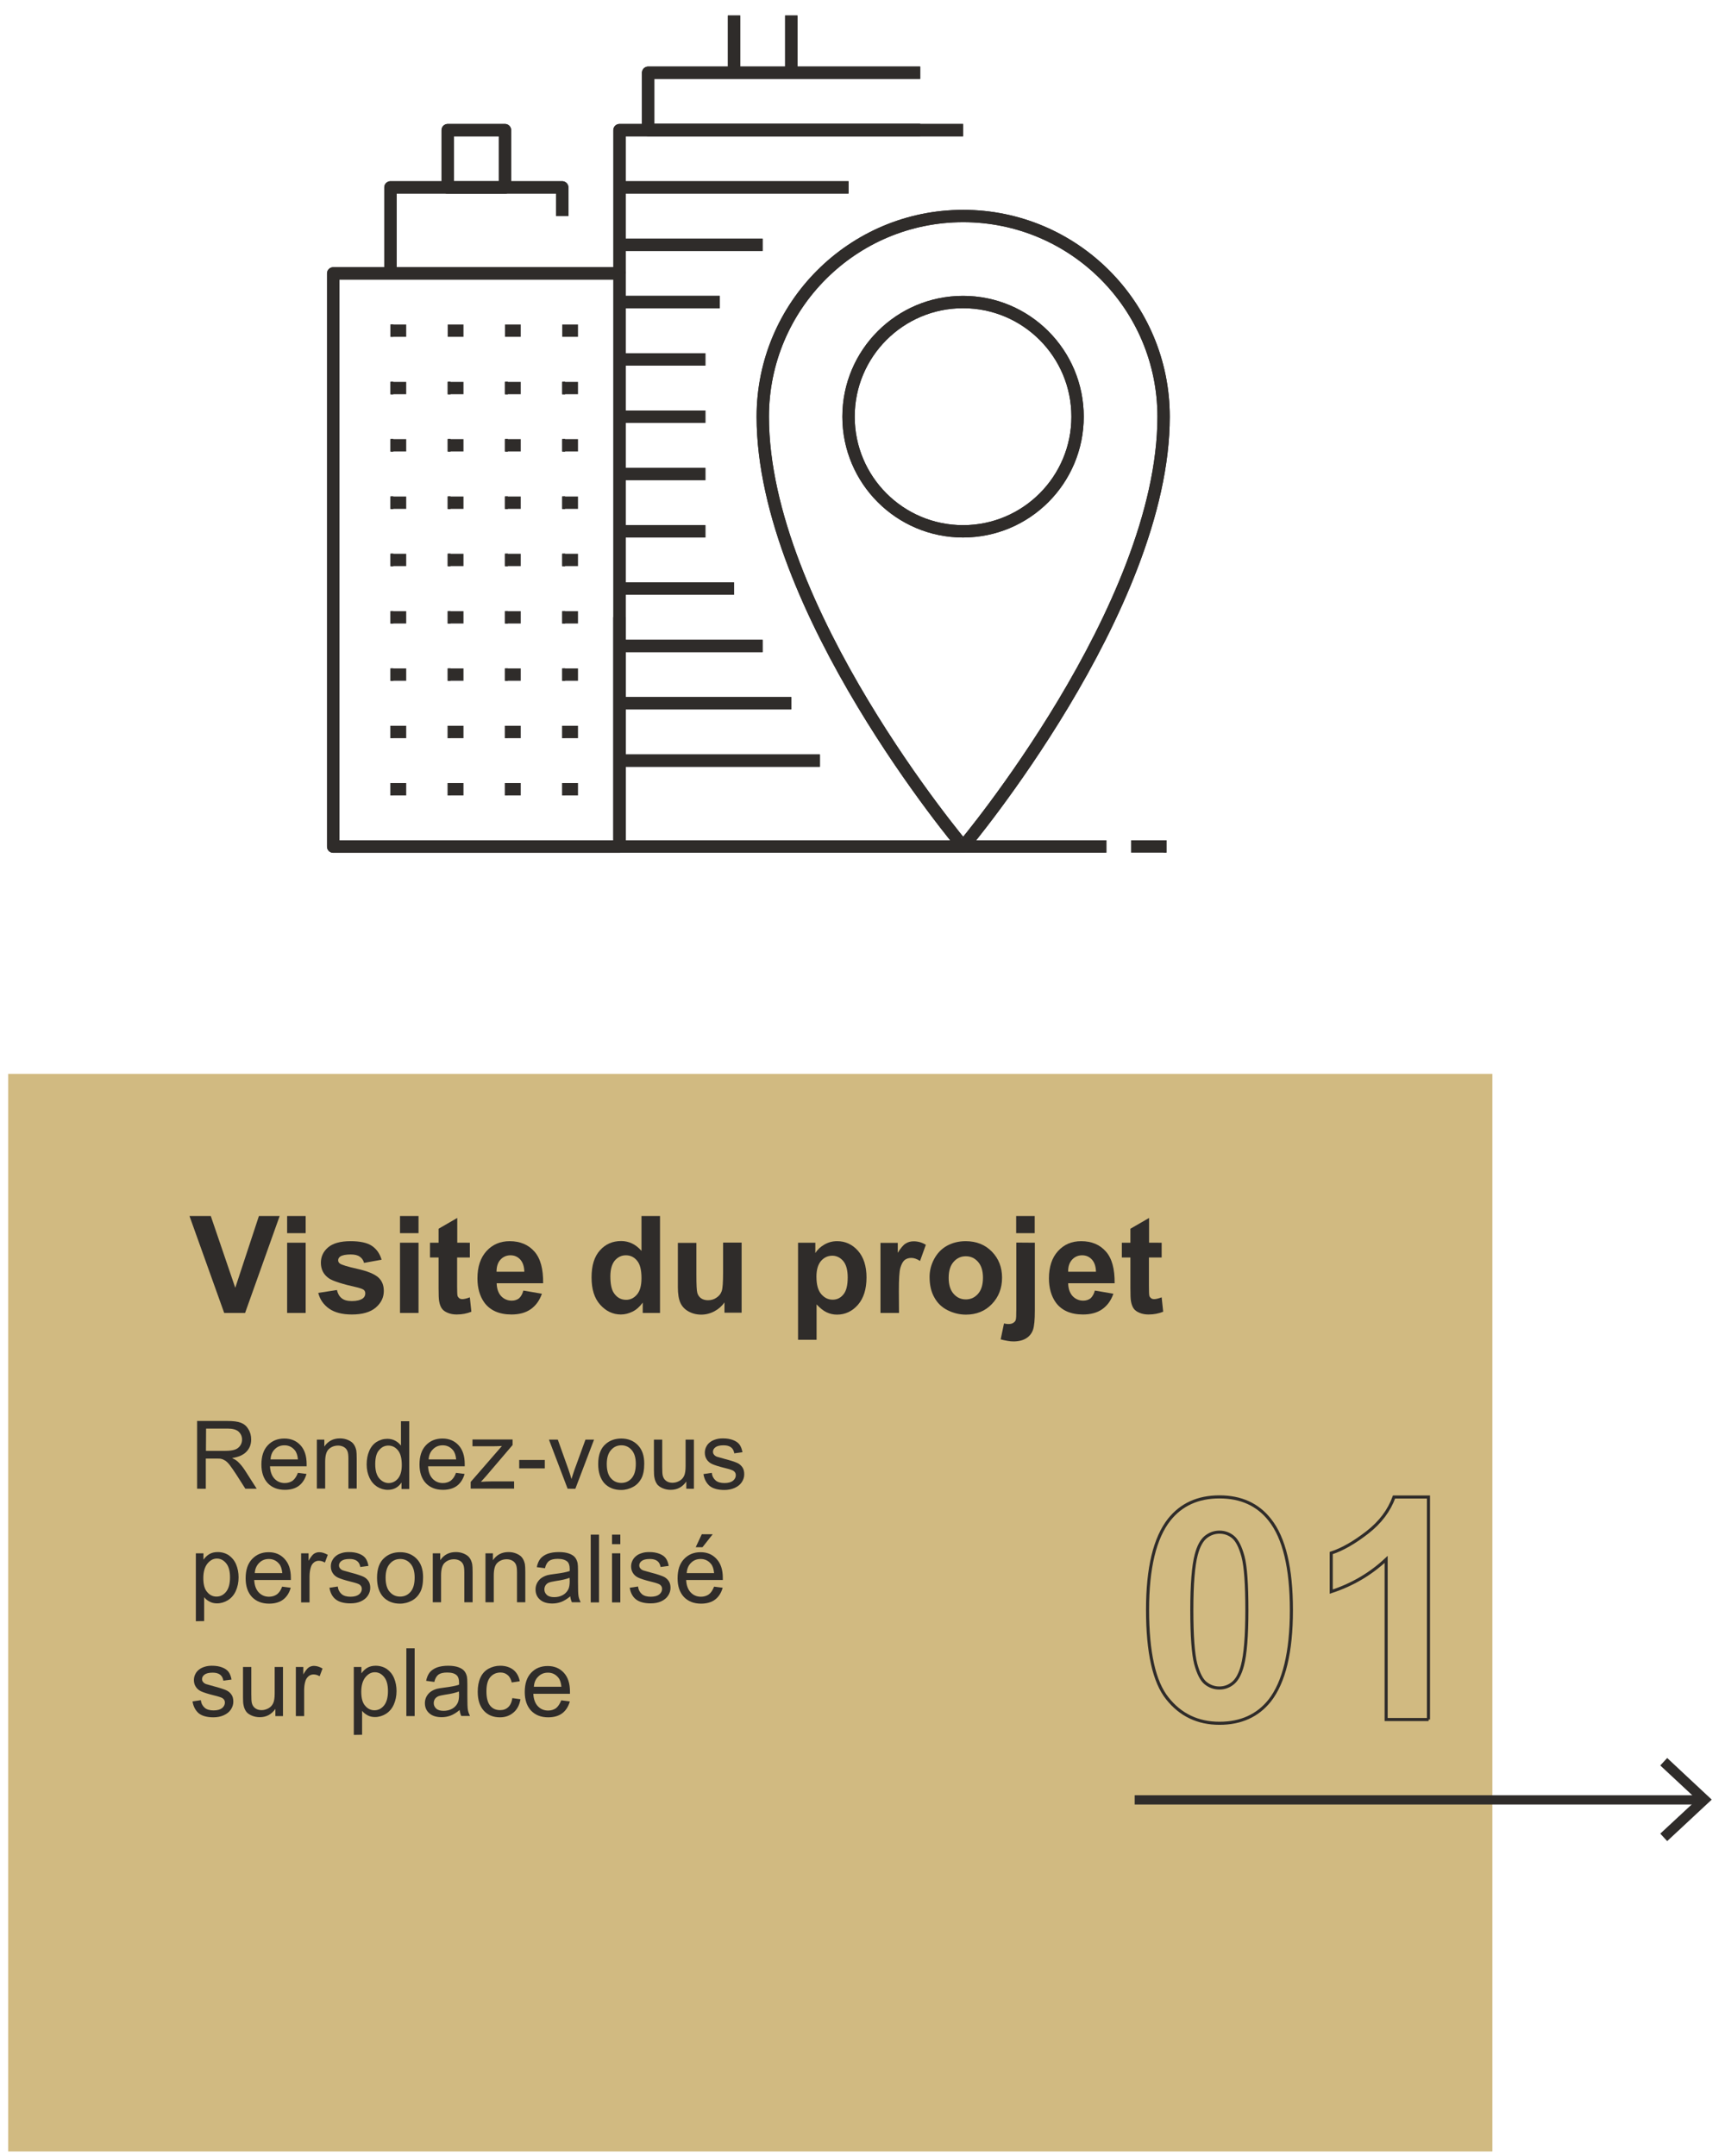 <?xml version="1.0" encoding="utf-8"?>
<!-- Generator: Adobe Illustrator 27.5.0, SVG Export Plug-In . SVG Version: 6.00 Build 0)  -->
<svg version="1.1" id="Warstwa_1" xmlns="http://www.w3.org/2000/svg" xmlns:xlink="http://www.w3.org/1999/xlink" x="0px" y="0px"
	 viewBox="0 0 124.72 155.91" style="enable-background:new 0 0 124.72 155.91;" xml:space="preserve">
<style type="text/css">
	.st0{fill:#D1BA81;}
	.st1{fill:none;stroke:#2F2C2A;stroke-width:0.67;stroke-miterlimit:10;}
	.st2{fill:#2F2C2A;}
	.st3{fill:none;stroke:#2F2C2A;stroke-width:0.223;}
	.st4{fill:none;stroke:#2F2C2A;stroke-width:0.893;stroke-linejoin:round;stroke-miterlimit:10;}
</style>
<rect x="0.59" y="77.65" class="st0" width="107.31" height="77.92"/>
<line class="st1" x1="82.04" y1="130.15" x2="122.97" y2="130.15"/>
<polygon class="st2" points="120.54,133.13 120.04,132.59 122.69,130.13 120.04,127.66 120.54,127.12 123.76,130.13 "/>
<path class="st3" d="M103.29,124.34h-3.07v-11.58c-1.12,1.05-2.44,1.83-3.97,2.33v-2.79c0.8-0.26,1.67-0.76,2.61-1.49
	c0.94-0.73,1.58-1.59,1.93-2.56h2.49v16.09H103.29z M88.17,110.79c-0.37,0-0.7,0.12-1,0.36c-0.29,0.24-0.52,0.66-0.68,1.27
	c-0.21,0.79-0.32,2.13-0.32,4.01s0.1,3.17,0.28,3.88c0.19,0.7,0.43,1.17,0.72,1.4c0.29,0.23,0.62,0.35,0.99,0.35
	c0.37,0,0.7-0.12,0.99-0.36c0.29-0.24,0.52-0.66,0.68-1.27c0.21-0.79,0.32-2.12,0.32-4s-0.09-3.17-0.28-3.88
	c-0.19-0.7-0.43-1.17-0.72-1.41C88.87,110.91,88.54,110.79,88.17,110.79z M88.17,108.24c1.55,0,2.77,0.55,3.64,1.66
	c1.04,1.31,1.56,3.49,1.56,6.53c0,3.03-0.53,5.21-1.57,6.54c-0.87,1.09-2.08,1.64-3.63,1.64c-1.56,0-2.82-0.6-3.77-1.8
	c-0.96-1.2-1.43-3.34-1.43-6.41c0-3.02,0.52-5.19,1.57-6.52C85.41,108.79,86.62,108.24,88.17,108.24z"/>
<polygon class="st2" points="16.21,94.94 13.7,87.93 15.24,87.93 17.01,93.12 18.72,87.93 20.22,87.93 17.72,94.94 "/>
<path class="st2" d="M20.76,89.86h1.34v5.08h-1.34V89.86z M20.76,87.93h1.34v1.24h-1.34V87.93z"/>
<path class="st2" d="M23.01,93.49l1.35-0.21c0.06,0.26,0.17,0.46,0.35,0.6c0.17,0.14,0.42,0.2,0.74,0.2c0.35,0,0.61-0.07,0.78-0.19
	c0.12-0.09,0.18-0.21,0.18-0.36c0-0.1-0.03-0.19-0.1-0.25s-0.22-0.12-0.45-0.18c-1.08-0.24-1.77-0.46-2.06-0.65
	c-0.4-0.27-0.6-0.65-0.6-1.14c0-0.44,0.17-0.81,0.52-1.11s0.89-0.45,1.62-0.45c0.69,0,1.21,0.11,1.55,0.34s0.57,0.56,0.7,1
	l-1.27,0.23c-0.05-0.2-0.16-0.35-0.31-0.45c-0.15-0.11-0.37-0.16-0.65-0.16c-0.35,0-0.61,0.05-0.76,0.15
	c-0.1,0.07-0.15,0.16-0.15,0.27c0,0.1,0.04,0.18,0.13,0.24c0.12,0.09,0.54,0.22,1.25,0.38c0.72,0.16,1.21,0.36,1.5,0.6
	c0.28,0.24,0.42,0.57,0.42,1c0,0.47-0.19,0.86-0.58,1.2c-0.39,0.33-0.96,0.5-1.73,0.5c-0.69,0-1.24-0.14-1.64-0.42
	S23.13,93.97,23.01,93.49"/>
<path class="st2" d="M28.92,89.86h1.34v5.08h-1.34V89.86z M28.92,87.93h1.34v1.24h-1.34V87.93z"/>
<path class="st2" d="M33.97,89.86v1.07h-0.92v2.05c0,0.41,0.01,0.65,0.03,0.72s0.06,0.12,0.12,0.17c0.06,0.05,0.14,0.07,0.23,0.07
	c0.12,0,0.3-0.04,0.54-0.13l0.11,1.04c-0.31,0.13-0.67,0.2-1.06,0.2c-0.24,0-0.46-0.04-0.65-0.12c-0.19-0.08-0.34-0.18-0.43-0.32
	c-0.09-0.13-0.15-0.3-0.19-0.52c-0.03-0.16-0.04-0.47-0.04-0.95v-2.21h-0.62v-1.07h0.62v-1.01l1.35-0.78v1.79L33.97,89.86
	L33.97,89.86z"/>
<path class="st2" d="M37.91,91.96c-0.01-0.39-0.11-0.68-0.3-0.89c-0.19-0.2-0.42-0.3-0.7-0.3c-0.29,0-0.54,0.11-0.73,0.32
	c-0.19,0.21-0.28,0.5-0.28,0.87H37.91z M37.84,93.32l1.34,0.23c-0.17,0.49-0.44,0.86-0.81,1.12s-0.84,0.38-1.39,0.38
	c-0.88,0-1.54-0.29-1.96-0.86c-0.33-0.46-0.5-1.05-0.5-1.75c0-0.84,0.22-1.5,0.66-1.98s1-0.71,1.67-0.71c0.75,0,1.35,0.25,1.79,0.75
	c0.44,0.5,0.64,1.26,0.63,2.29h-3.36c0.01,0.4,0.12,0.71,0.32,0.93c0.21,0.22,0.47,0.33,0.77,0.33c0.21,0,0.39-0.06,0.53-0.17
	C37.66,93.76,37.77,93.58,37.84,93.32"/>
<path class="st2" d="M44.13,92.29c0,0.54,0.08,0.93,0.23,1.17c0.22,0.35,0.52,0.53,0.91,0.53c0.31,0,0.57-0.13,0.79-0.39
	c0.22-0.26,0.32-0.66,0.32-1.18c0-0.58-0.1-1-0.32-1.26c-0.21-0.26-0.48-0.39-0.81-0.39c-0.32,0-0.58,0.13-0.8,0.38
	C44.24,91.41,44.13,91.79,44.13,92.29 M47.72,94.94h-1.25v-0.75c-0.21,0.29-0.45,0.51-0.73,0.65c-0.28,0.14-0.57,0.21-0.85,0.21
	c-0.58,0-1.08-0.24-1.5-0.71s-0.62-1.12-0.62-1.97c0-0.86,0.2-1.51,0.61-1.96c0.4-0.45,0.91-0.67,1.53-0.67
	c0.57,0,1.06,0.24,1.47,0.71v-2.52h1.34V94.94z"/>
<path class="st2" d="M52.38,94.94v-0.76c-0.19,0.27-0.43,0.48-0.73,0.64s-0.62,0.24-0.95,0.24c-0.34,0-0.65-0.08-0.92-0.23
	c-0.27-0.15-0.47-0.36-0.59-0.63c-0.12-0.27-0.18-0.64-0.18-1.12v-3.21h1.34v2.32c0,0.71,0.02,1.15,0.07,1.31s0.14,0.29,0.27,0.38
	s0.3,0.14,0.5,0.14c0.23,0,0.44-0.06,0.62-0.19c0.18-0.12,0.31-0.28,0.37-0.47c0.07-0.19,0.1-0.64,0.1-1.37v-2.14h1.34v5.07h-1.24
	V94.94z"/>
<path class="st2" d="M59.03,92.31c0,0.57,0.11,0.99,0.34,1.26c0.23,0.27,0.5,0.41,0.83,0.41c0.31,0,0.57-0.12,0.78-0.38
	c0.21-0.25,0.31-0.66,0.31-1.23c0-0.53-0.11-0.93-0.32-1.18s-0.48-0.39-0.79-0.39c-0.33,0-0.6,0.13-0.82,0.38
	C59.14,91.44,59.03,91.82,59.03,92.31 M57.7,89.86h1.25v0.75c0.16-0.26,0.38-0.46,0.66-0.62s0.58-0.24,0.92-0.24
	c0.59,0,1.09,0.23,1.5,0.69s0.62,1.11,0.62,1.93c0,0.85-0.21,1.51-0.62,1.98c-0.41,0.47-0.92,0.71-1.51,0.71
	c-0.28,0-0.53-0.06-0.76-0.17c-0.23-0.11-0.47-0.3-0.72-0.57v2.56H57.7L57.7,89.86L57.7,89.86z"/>
<path class="st2" d="M65,94.94h-1.34v-5.07h1.25v0.72c0.21-0.34,0.4-0.57,0.57-0.67c0.17-0.11,0.36-0.16,0.58-0.16
	c0.31,0,0.6,0.08,0.88,0.25l-0.42,1.17c-0.23-0.15-0.44-0.22-0.63-0.22s-0.35,0.05-0.48,0.15c-0.13,0.11-0.23,0.29-0.31,0.56
	s-0.11,0.84-0.11,1.7L65,94.94L65,94.94z"/>
<path class="st2" d="M68.59,92.4c0,0.5,0.12,0.89,0.36,1.16s0.53,0.4,0.88,0.4s0.64-0.13,0.88-0.4s0.36-0.66,0.36-1.17
	c0-0.5-0.12-0.88-0.36-1.15s-0.53-0.4-0.88-0.4s-0.64,0.13-0.88,0.4C68.71,91.51,68.59,91.9,68.59,92.4 M67.21,92.33
	c0-0.45,0.11-0.88,0.33-1.29s0.53-0.74,0.93-0.96s0.85-0.33,1.35-0.33c0.77,0,1.4,0.25,1.89,0.75s0.74,1.13,0.74,1.89
	c0,0.77-0.25,1.4-0.74,1.91s-1.12,0.76-1.87,0.76c-0.47,0-0.91-0.11-1.33-0.32c-0.42-0.21-0.74-0.52-0.96-0.93
	C67.32,93.41,67.21,92.91,67.21,92.33"/>
<path class="st2" d="M73.47,87.93h1.34v1.24h-1.34V87.93z M74.82,89.86v4.92c0,0.65-0.04,1.1-0.13,1.37
	c-0.09,0.26-0.25,0.47-0.49,0.62S73.65,97,73.28,97c-0.13,0-0.28-0.01-0.43-0.04s-0.32-0.06-0.5-0.11l0.24-1.15
	c0.06,0.01,0.12,0.02,0.18,0.03s0.11,0.01,0.16,0.01c0.14,0,0.25-0.03,0.34-0.09s0.15-0.13,0.17-0.21c0.03-0.08,0.04-0.33,0.04-0.75
	v-4.84L74.82,89.86L74.82,89.86z"/>
<path class="st2" d="M79.24,91.96c-0.01-0.39-0.11-0.68-0.3-0.89c-0.19-0.2-0.42-0.3-0.7-0.3c-0.29,0-0.54,0.11-0.73,0.32
	c-0.19,0.21-0.29,0.5-0.28,0.87H79.24z M79.16,93.32l1.34,0.23c-0.17,0.49-0.44,0.86-0.81,1.12s-0.84,0.38-1.39,0.38
	c-0.88,0-1.54-0.29-1.96-0.86c-0.33-0.46-0.5-1.05-0.5-1.75c0-0.84,0.22-1.5,0.66-1.98s0.99-0.71,1.67-0.71
	c0.76,0,1.35,0.25,1.79,0.75c0.44,0.5,0.64,1.26,0.63,2.29h-3.36c0.01,0.4,0.12,0.71,0.32,0.93c0.21,0.22,0.47,0.33,0.77,0.33
	c0.21,0,0.39-0.06,0.53-0.17C78.98,93.76,79.09,93.58,79.16,93.32"/>
<path class="st2" d="M83.99,89.86v1.07h-0.92v2.05c0,0.41,0.01,0.65,0.03,0.72s0.06,0.12,0.12,0.17c0.06,0.05,0.14,0.07,0.23,0.07
	c0.12,0,0.3-0.04,0.54-0.13l0.11,1.04c-0.31,0.13-0.67,0.2-1.06,0.2c-0.24,0-0.46-0.04-0.65-0.12c-0.19-0.08-0.34-0.18-0.43-0.32
	c-0.09-0.13-0.15-0.3-0.19-0.52c-0.03-0.16-0.04-0.47-0.04-0.95v-2.21h-0.62v-1.07h0.62v-1.01l1.35-0.78v1.79L83.99,89.86
	L83.99,89.86z"/>
<path class="st2" d="M14.89,104.91h1.4c0.3,0,0.53-0.03,0.7-0.09s0.29-0.16,0.38-0.29c0.09-0.13,0.13-0.28,0.13-0.44
	c0-0.23-0.09-0.42-0.25-0.57c-0.17-0.15-0.43-0.22-0.8-0.22H14.9L14.89,104.91L14.89,104.91z M14.25,107.65v-4.9h2.17
	c0.44,0,0.77,0.04,1,0.13s0.41,0.24,0.54,0.47c0.14,0.22,0.2,0.47,0.2,0.74c0,0.35-0.11,0.64-0.34,0.88s-0.57,0.39-1.04,0.46
	c0.17,0.08,0.3,0.16,0.39,0.24c0.19,0.17,0.37,0.39,0.54,0.65l0.85,1.33h-0.82l-0.65-1.02c-0.19-0.29-0.35-0.52-0.47-0.68
	s-0.23-0.26-0.33-0.33c-0.1-0.06-0.2-0.11-0.3-0.13c-0.07-0.02-0.19-0.02-0.36-0.02h-0.75v2.18H14.25z"/>
<path class="st2" d="M19.56,105.53h1.98c-0.03-0.3-0.1-0.52-0.23-0.67c-0.19-0.23-0.44-0.35-0.74-0.35c-0.28,0-0.51,0.09-0.7,0.28
	C19.68,104.97,19.58,105.22,19.56,105.53 M21.54,106.5l0.62,0.08c-0.1,0.36-0.28,0.65-0.54,0.85s-0.61,0.3-1.02,0.3
	c-0.52,0-0.93-0.16-1.24-0.48c-0.3-0.32-0.46-0.77-0.46-1.35c0-0.6,0.15-1.06,0.46-1.39c0.31-0.33,0.71-0.49,1.2-0.49
	c0.48,0,0.86,0.16,1.16,0.48s0.45,0.78,0.45,1.37c0,0.04,0,0.09,0,0.16h-2.65c0.02,0.39,0.13,0.69,0.33,0.9s0.45,0.31,0.74,0.31
	c0.22,0,0.41-0.06,0.57-0.17C21.32,106.94,21.44,106.76,21.54,106.5"/>
<path class="st2" d="M22.91,107.65v-3.55h0.54v0.5c0.26-0.39,0.64-0.59,1.13-0.59c0.21,0,0.41,0.04,0.59,0.12s0.32,0.18,0.4,0.3
	c0.09,0.12,0.15,0.27,0.19,0.45c0.02,0.11,0.03,0.31,0.03,0.58v2.18h-0.6v-2.16c0-0.25-0.02-0.43-0.07-0.55s-0.13-0.22-0.25-0.29
	s-0.26-0.11-0.42-0.11c-0.26,0-0.48,0.08-0.66,0.24c-0.19,0.16-0.28,0.47-0.28,0.93v1.94h-0.6V107.65z"/>
<path class="st2" d="M27.13,105.88c0,0.46,0.1,0.8,0.29,1.02c0.19,0.22,0.42,0.34,0.68,0.34s0.49-0.11,0.67-0.32
	s0.28-0.54,0.28-0.98c0-0.49-0.09-0.84-0.28-1.07s-0.42-0.34-0.69-0.34s-0.49,0.11-0.67,0.33
	C27.22,105.06,27.13,105.41,27.13,105.88 M29.03,107.65v-0.45c-0.23,0.35-0.56,0.53-0.99,0.53c-0.28,0-0.54-0.08-0.78-0.23
	c-0.24-0.16-0.42-0.37-0.55-0.65s-0.2-0.6-0.2-0.96c0-0.35,0.06-0.68,0.18-0.96c0.12-0.29,0.3-0.51,0.53-0.66
	c0.24-0.15,0.5-0.23,0.79-0.23c0.21,0,0.41,0.05,0.57,0.14c0.17,0.09,0.3,0.21,0.41,0.35v-1.76h0.6v4.9h-0.56V107.65z"/>
<path class="st2" d="M30.99,105.53h1.99c-0.03-0.3-0.1-0.52-0.23-0.67c-0.19-0.23-0.44-0.35-0.74-0.35c-0.28,0-0.51,0.09-0.7,0.28
	C31.12,104.97,31.01,105.22,30.99,105.53 M32.97,106.5l0.62,0.08c-0.1,0.36-0.28,0.65-0.54,0.85s-0.61,0.3-1.02,0.3
	c-0.52,0-0.93-0.16-1.24-0.48c-0.3-0.32-0.46-0.77-0.46-1.35c0-0.6,0.15-1.06,0.46-1.39c0.31-0.33,0.71-0.49,1.2-0.49
	c0.48,0,0.86,0.16,1.16,0.48s0.45,0.78,0.45,1.37c0,0.04,0,0.09,0,0.16h-2.65c0.02,0.39,0.13,0.69,0.33,0.9s0.45,0.31,0.74,0.31
	c0.22,0,0.41-0.06,0.57-0.17C32.75,106.94,32.88,106.76,32.97,106.5"/>
<path class="st2" d="M34.03,107.65v-0.49l2.26-2.6c-0.26,0.01-0.48,0.02-0.68,0.02h-1.45v-0.49h2.9v0.4l-1.92,2.25l-0.37,0.41
	c0.27-0.02,0.52-0.03,0.76-0.03h1.64v0.52h-3.14V107.65z"/>
<rect x="37.54" y="105.57" class="st2" width="1.85" height="0.61"/>
<path class="st2" d="M41.04,107.65l-1.35-3.55h0.64l0.76,2.13c0.08,0.23,0.16,0.47,0.23,0.72c0.05-0.19,0.13-0.41,0.22-0.68
	l0.79-2.17h0.62l-1.35,3.55H41.04z"/>
<path class="st2" d="M43.87,105.87c0,0.45,0.1,0.8,0.3,1.02c0.2,0.23,0.45,0.34,0.75,0.34s0.55-0.11,0.75-0.34s0.3-0.57,0.3-1.04
	c0-0.44-0.1-0.77-0.3-1s-0.45-0.34-0.74-0.34c-0.3,0-0.55,0.11-0.75,0.34C43.97,105.08,43.87,105.42,43.87,105.87 M43.25,105.87
	c0-0.66,0.18-1.15,0.55-1.46c0.3-0.26,0.68-0.39,1.12-0.39c0.49,0,0.89,0.16,1.2,0.48s0.46,0.76,0.46,1.33
	c0,0.46-0.07,0.82-0.21,1.08c-0.14,0.26-0.34,0.47-0.6,0.61c-0.26,0.14-0.55,0.22-0.86,0.22c-0.5,0-0.9-0.16-1.21-0.48
	C43.41,106.93,43.25,106.47,43.25,105.87"/>
<path class="st2" d="M49.62,107.65v-0.52c-0.28,0.4-0.65,0.6-1.13,0.6c-0.21,0-0.4-0.04-0.59-0.12c-0.18-0.08-0.32-0.18-0.4-0.3
	s-0.15-0.27-0.18-0.45c-0.03-0.12-0.04-0.31-0.04-0.56v-2.2h0.6v1.97c0,0.32,0.01,0.53,0.04,0.64c0.04,0.16,0.12,0.28,0.24,0.37
	c0.12,0.09,0.27,0.14,0.46,0.14c0.18,0,0.35-0.05,0.51-0.14c0.16-0.09,0.27-0.22,0.34-0.38c0.07-0.16,0.1-0.39,0.1-0.7v-1.9h0.6
	v3.55H49.62z"/>
<path class="st2" d="M50.86,106.59l0.6-0.09c0.03,0.24,0.13,0.42,0.28,0.55c0.15,0.13,0.37,0.19,0.64,0.19
	c0.28,0,0.48-0.06,0.62-0.17c0.13-0.11,0.2-0.24,0.2-0.4c0-0.14-0.06-0.24-0.18-0.32c-0.08-0.05-0.29-0.12-0.62-0.2
	c-0.44-0.11-0.75-0.21-0.92-0.29c-0.17-0.08-0.3-0.19-0.39-0.34c-0.09-0.14-0.13-0.3-0.13-0.48c0-0.16,0.04-0.31,0.11-0.44
	c0.07-0.14,0.17-0.25,0.3-0.34c0.09-0.07,0.22-0.13,0.38-0.18s0.33-0.07,0.52-0.07c0.28,0,0.52,0.04,0.73,0.12
	c0.21,0.08,0.37,0.19,0.47,0.33c0.1,0.14,0.17,0.32,0.21,0.55l-0.59,0.08c-0.03-0.18-0.1-0.33-0.23-0.43
	c-0.13-0.1-0.31-0.15-0.54-0.15c-0.28,0-0.47,0.05-0.59,0.14c-0.12,0.09-0.18,0.2-0.18,0.32c0,0.08,0.02,0.15,0.07,0.21
	c0.05,0.07,0.12,0.12,0.23,0.16c0.06,0.02,0.24,0.07,0.53,0.15c0.43,0.11,0.72,0.21,0.89,0.28s0.3,0.18,0.4,0.32
	c0.1,0.14,0.14,0.31,0.14,0.52c0,0.2-0.06,0.39-0.18,0.57s-0.29,0.31-0.51,0.41s-0.47,0.15-0.75,0.15c-0.46,0-0.82-0.1-1.06-0.29
	C51.08,107.25,50.92,106.97,50.86,106.59"/>
<path class="st2" d="M14.7,114.11c0,0.46,0.09,0.8,0.28,1.01c0.18,0.22,0.41,0.33,0.67,0.33c0.27,0,0.5-0.11,0.69-0.34
	s0.29-0.58,0.29-1.05c0-0.45-0.09-0.79-0.28-1.02c-0.19-0.23-0.41-0.34-0.67-0.34s-0.48,0.12-0.68,0.36
	C14.8,113.31,14.7,113.66,14.7,114.11 M14.16,117.23v-4.91h0.55v0.46c0.13-0.18,0.28-0.32,0.44-0.41s0.36-0.14,0.59-0.14
	c0.3,0,0.57,0.08,0.8,0.23c0.23,0.16,0.41,0.38,0.53,0.66c0.12,0.29,0.18,0.6,0.18,0.94c0,0.36-0.07,0.69-0.2,0.98
	c-0.13,0.29-0.32,0.51-0.57,0.67c-0.25,0.15-0.51,0.23-0.79,0.23c-0.2,0-0.38-0.04-0.54-0.13c-0.16-0.08-0.29-0.19-0.39-0.32v1.73
	L14.16,117.23L14.16,117.23z"/>
<path class="st2" d="M18.42,113.75h1.99c-0.03-0.3-0.1-0.52-0.23-0.67c-0.19-0.23-0.44-0.35-0.74-0.35c-0.28,0-0.51,0.09-0.7,0.28
	C18.55,113.2,18.44,113.44,18.42,113.75 M20.4,114.73l0.62,0.08c-0.1,0.36-0.28,0.65-0.54,0.85s-0.61,0.3-1.02,0.3
	c-0.52,0-0.93-0.16-1.24-0.48c-0.3-0.32-0.46-0.77-0.46-1.35c0-0.6,0.15-1.06,0.46-1.39c0.31-0.33,0.71-0.5,1.2-0.5
	c0.48,0,0.86,0.16,1.16,0.49c0.3,0.32,0.45,0.78,0.45,1.36c0,0.04,0,0.09,0,0.16h-2.65c0.02,0.39,0.13,0.69,0.33,0.9
	s0.45,0.31,0.74,0.31c0.22,0,0.41-0.06,0.57-0.17C20.18,115.17,20.31,114.98,20.4,114.73"/>
<path class="st2" d="M21.77,115.87v-3.55h0.54v0.54c0.14-0.25,0.27-0.42,0.38-0.5c0.12-0.08,0.25-0.12,0.39-0.12
	c0.2,0,0.41,0.07,0.62,0.19l-0.21,0.56c-0.15-0.09-0.29-0.13-0.44-0.13c-0.13,0-0.25,0.04-0.35,0.12s-0.18,0.19-0.22,0.33
	c-0.07,0.21-0.1,0.45-0.1,0.7v1.86H21.77z"/>
<path class="st2" d="M23.82,114.81l0.6-0.09c0.03,0.24,0.13,0.42,0.28,0.55c0.15,0.13,0.37,0.19,0.64,0.19
	c0.28,0,0.48-0.06,0.62-0.17c0.13-0.11,0.2-0.24,0.2-0.4c0-0.13-0.06-0.24-0.18-0.32c-0.08-0.05-0.29-0.12-0.62-0.2
	c-0.44-0.11-0.75-0.21-0.92-0.29c-0.17-0.08-0.3-0.19-0.39-0.34c-0.09-0.14-0.13-0.3-0.13-0.48c0-0.16,0.03-0.3,0.11-0.44
	c0.07-0.13,0.17-0.25,0.3-0.34c0.09-0.07,0.22-0.13,0.38-0.18s0.33-0.07,0.52-0.07c0.28,0,0.52,0.04,0.73,0.12
	c0.21,0.08,0.37,0.19,0.47,0.33c0.1,0.14,0.17,0.32,0.21,0.55l-0.59,0.08c-0.03-0.18-0.1-0.33-0.23-0.43
	c-0.13-0.1-0.31-0.15-0.54-0.15c-0.28,0-0.47,0.05-0.59,0.14c-0.12,0.09-0.18,0.2-0.18,0.32c0,0.08,0.02,0.15,0.07,0.21
	c0.05,0.07,0.12,0.12,0.23,0.16c0.06,0.02,0.24,0.07,0.53,0.15c0.43,0.11,0.72,0.21,0.89,0.28s0.3,0.18,0.4,0.32
	c0.1,0.14,0.14,0.31,0.14,0.51s-0.06,0.39-0.18,0.57s-0.29,0.31-0.51,0.41s-0.47,0.14-0.75,0.14c-0.46,0-0.82-0.1-1.06-0.29
	C24.04,115.47,23.88,115.19,23.82,114.81"/>
<path class="st2" d="M27.88,114.09c0,0.45,0.1,0.8,0.3,1.02c0.2,0.23,0.45,0.34,0.75,0.34s0.55-0.11,0.75-0.34s0.3-0.57,0.3-1.04
	c0-0.44-0.1-0.77-0.3-1s-0.45-0.34-0.74-0.34c-0.3,0-0.55,0.11-0.75,0.34C27.98,113.3,27.88,113.64,27.88,114.09 M27.26,114.09
	c0-0.66,0.18-1.15,0.55-1.46c0.3-0.26,0.68-0.39,1.12-0.39c0.49,0,0.89,0.16,1.2,0.48s0.46,0.76,0.46,1.33
	c0,0.46-0.07,0.82-0.21,1.08c-0.14,0.26-0.34,0.47-0.6,0.61c-0.26,0.14-0.55,0.22-0.86,0.22c-0.5,0-0.9-0.16-1.21-0.48
	C27.41,115.15,27.26,114.69,27.26,114.09"/>
<path class="st2" d="M31.29,115.87v-3.55h0.54v0.5c0.26-0.39,0.64-0.59,1.13-0.59c0.21,0,0.41,0.04,0.59,0.12s0.32,0.18,0.4,0.3
	c0.09,0.12,0.15,0.27,0.19,0.45c0.02,0.11,0.03,0.31,0.03,0.58v2.18h-0.6v-2.16c0-0.24-0.02-0.43-0.07-0.55s-0.13-0.22-0.25-0.29
	s-0.26-0.11-0.42-0.11c-0.26,0-0.48,0.08-0.66,0.24c-0.19,0.16-0.28,0.47-0.28,0.93v1.94h-0.6V115.87z"/>
<path class="st2" d="M35.1,115.87v-3.55h0.54v0.5c0.26-0.39,0.64-0.59,1.13-0.59c0.21,0,0.41,0.04,0.59,0.12s0.32,0.18,0.4,0.3
	c0.09,0.12,0.15,0.27,0.19,0.45c0.02,0.11,0.03,0.31,0.03,0.58v2.18h-0.6v-2.16c0-0.24-0.02-0.43-0.07-0.55s-0.13-0.22-0.25-0.29
	s-0.26-0.11-0.42-0.11c-0.26,0-0.48,0.08-0.66,0.24c-0.19,0.16-0.28,0.47-0.28,0.93v1.94h-0.6V115.87z"/>
<path class="st2" d="M41.18,114.09c-0.22,0.09-0.55,0.17-0.98,0.23c-0.25,0.04-0.42,0.08-0.52,0.12s-0.18,0.11-0.24,0.2
	c-0.05,0.09-0.08,0.18-0.08,0.29c0,0.16,0.06,0.29,0.18,0.4s0.3,0.16,0.53,0.16s0.44-0.05,0.62-0.15s0.31-0.24,0.4-0.42
	c0.07-0.14,0.1-0.34,0.1-0.6L41.18,114.09L41.18,114.09z M41.23,115.43c-0.22,0.19-0.44,0.32-0.64,0.4
	c-0.21,0.08-0.43,0.12-0.66,0.12c-0.39,0-0.69-0.1-0.9-0.29c-0.21-0.19-0.31-0.43-0.31-0.73c0-0.17,0.04-0.33,0.12-0.48
	c0.08-0.14,0.18-0.26,0.31-0.35s0.27-0.15,0.43-0.2c0.12-0.03,0.3-0.06,0.54-0.09c0.49-0.06,0.84-0.13,1.07-0.21
	c0-0.08,0-0.14,0-0.16c0-0.24-0.06-0.42-0.17-0.52c-0.15-0.13-0.38-0.2-0.69-0.2c-0.28,0-0.49,0.05-0.63,0.15
	c-0.13,0.1-0.24,0.27-0.3,0.53l-0.59-0.08c0.05-0.25,0.14-0.46,0.26-0.61s0.3-0.27,0.53-0.36c0.23-0.08,0.5-0.12,0.81-0.12
	c0.3,0,0.55,0.04,0.74,0.11c0.19,0.07,0.33,0.16,0.42,0.27s0.15,0.24,0.19,0.41c0.02,0.1,0.03,0.29,0.03,0.55v0.8
	c0,0.56,0.01,0.91,0.04,1.06s0.08,0.29,0.15,0.43h-0.63C41.29,115.74,41.25,115.6,41.23,115.43"/>
<rect x="42.71" y="110.97" class="st2" width="0.6" height="4.9"/>
<path class="st2" d="M44.25,115.87h0.6v-3.55h-0.6V115.87z M44.25,111.66h0.6v-0.69h-0.6V111.66z"/>
<path class="st2" d="M45.53,114.81l0.6-0.09c0.03,0.24,0.13,0.42,0.28,0.55c0.15,0.13,0.37,0.19,0.64,0.19
	c0.28,0,0.48-0.06,0.62-0.17c0.13-0.11,0.2-0.24,0.2-0.4c0-0.13-0.06-0.24-0.18-0.32c-0.08-0.05-0.29-0.12-0.62-0.2
	c-0.44-0.11-0.75-0.21-0.92-0.29c-0.17-0.08-0.3-0.19-0.39-0.34c-0.09-0.14-0.13-0.3-0.13-0.48c0-0.16,0.04-0.3,0.11-0.44
	c0.07-0.13,0.17-0.25,0.3-0.34c0.09-0.07,0.22-0.13,0.38-0.18s0.33-0.07,0.52-0.07c0.28,0,0.52,0.04,0.73,0.12
	c0.21,0.08,0.37,0.19,0.47,0.33c0.1,0.14,0.17,0.32,0.21,0.55l-0.59,0.08c-0.03-0.18-0.1-0.33-0.23-0.43
	c-0.13-0.1-0.31-0.15-0.54-0.15c-0.28,0-0.47,0.05-0.59,0.14c-0.12,0.09-0.18,0.2-0.18,0.32c0,0.08,0.02,0.15,0.07,0.21
	c0.05,0.07,0.12,0.12,0.23,0.16c0.06,0.02,0.24,0.07,0.53,0.15c0.43,0.11,0.72,0.21,0.89,0.28s0.3,0.18,0.4,0.32
	c0.1,0.14,0.14,0.31,0.14,0.51s-0.06,0.39-0.18,0.57s-0.29,0.31-0.51,0.41s-0.47,0.14-0.75,0.14c-0.46,0-0.82-0.1-1.06-0.29
	C45.75,115.47,45.59,115.19,45.53,114.81"/>
<path class="st2" d="M50.3,111.88l0.44-0.94h0.79l-0.74,0.94H50.3z M49.65,113.75h1.98c-0.03-0.3-0.1-0.52-0.23-0.67
	c-0.19-0.23-0.44-0.35-0.74-0.35c-0.28,0-0.51,0.09-0.7,0.28C49.77,113.2,49.67,113.44,49.65,113.75 M51.63,114.73l0.62,0.08
	c-0.1,0.36-0.28,0.65-0.54,0.85s-0.61,0.3-1.02,0.3c-0.52,0-0.93-0.16-1.24-0.48c-0.3-0.32-0.46-0.77-0.46-1.35
	c0-0.6,0.15-1.06,0.46-1.39c0.31-0.33,0.71-0.5,1.2-0.5c0.48,0,0.86,0.16,1.16,0.49c0.3,0.32,0.45,0.78,0.45,1.36
	c0,0.04,0,0.09,0,0.16h-2.65c0.02,0.39,0.13,0.69,0.33,0.9s0.45,0.31,0.74,0.31c0.22,0,0.41-0.06,0.57-0.17
	C51.41,115.17,51.53,114.98,51.63,114.73"/>
<path class="st2" d="M13.92,123.03l0.6-0.09c0.03,0.24,0.13,0.42,0.28,0.55c0.15,0.13,0.37,0.19,0.64,0.19
	c0.28,0,0.48-0.06,0.62-0.17c0.13-0.11,0.2-0.24,0.2-0.4c0-0.14-0.06-0.24-0.18-0.32c-0.08-0.05-0.29-0.12-0.62-0.2
	c-0.44-0.11-0.75-0.21-0.92-0.29c-0.17-0.08-0.3-0.19-0.39-0.34c-0.09-0.14-0.13-0.3-0.13-0.48c0-0.16,0.04-0.31,0.11-0.44
	c0.07-0.14,0.17-0.25,0.3-0.34c0.09-0.07,0.22-0.13,0.38-0.18s0.33-0.07,0.52-0.07c0.28,0,0.52,0.04,0.73,0.12
	c0.21,0.08,0.37,0.19,0.47,0.33c0.1,0.14,0.17,0.32,0.21,0.55l-0.59,0.08c-0.03-0.18-0.1-0.33-0.23-0.43
	c-0.13-0.1-0.31-0.15-0.54-0.15c-0.28,0-0.47,0.05-0.59,0.14c-0.12,0.09-0.18,0.2-0.18,0.32c0,0.08,0.02,0.15,0.07,0.21
	c0.05,0.07,0.12,0.12,0.23,0.16c0.06,0.02,0.24,0.07,0.53,0.15c0.43,0.11,0.72,0.21,0.89,0.28s0.3,0.18,0.4,0.32
	c0.1,0.14,0.14,0.31,0.14,0.52c0,0.2-0.06,0.39-0.18,0.57s-0.29,0.31-0.51,0.41c-0.22,0.1-0.47,0.15-0.75,0.15
	c-0.46,0-0.82-0.1-1.06-0.29C14.14,123.69,13.98,123.41,13.92,123.03"/>
<path class="st2" d="M19.91,124.09v-0.52c-0.28,0.4-0.65,0.6-1.13,0.6c-0.21,0-0.4-0.04-0.59-0.12c-0.18-0.08-0.32-0.18-0.4-0.3
	s-0.15-0.27-0.18-0.45c-0.03-0.12-0.04-0.31-0.04-0.56v-2.2h0.6v1.97c0,0.32,0.01,0.53,0.04,0.64c0.04,0.16,0.12,0.28,0.24,0.37
	c0.12,0.09,0.27,0.14,0.46,0.14c0.18,0,0.35-0.05,0.51-0.14c0.16-0.09,0.27-0.22,0.34-0.38c0.07-0.16,0.1-0.39,0.1-0.7v-1.9h0.6
	v3.55H19.91z"/>
<path class="st2" d="M21.39,124.09v-3.55h0.54v0.54c0.14-0.25,0.27-0.42,0.38-0.5c0.12-0.08,0.25-0.12,0.39-0.12
	c0.2,0,0.41,0.07,0.62,0.19l-0.21,0.56c-0.15-0.09-0.29-0.13-0.44-0.13c-0.13,0-0.25,0.04-0.35,0.12s-0.18,0.19-0.23,0.33
	c-0.07,0.21-0.1,0.45-0.1,0.7v1.86H21.39z"/>
<path class="st2" d="M26.12,122.33c0,0.46,0.09,0.8,0.28,1.01c0.18,0.22,0.41,0.33,0.67,0.33c0.27,0,0.5-0.11,0.69-0.34
	s0.29-0.58,0.29-1.05c0-0.45-0.09-0.79-0.28-1.02c-0.19-0.23-0.41-0.34-0.67-0.34s-0.48,0.12-0.68,0.36
	C26.22,121.53,26.12,121.88,26.12,122.33 M25.58,125.45v-4.91h0.55V121c0.13-0.18,0.28-0.32,0.44-0.41s0.36-0.14,0.59-0.14
	c0.3,0,0.57,0.08,0.8,0.23c0.23,0.16,0.41,0.38,0.53,0.66c0.12,0.29,0.18,0.6,0.18,0.94c0,0.36-0.07,0.69-0.2,0.98
	c-0.13,0.29-0.32,0.51-0.57,0.67c-0.25,0.15-0.51,0.23-0.79,0.23c-0.2,0-0.38-0.04-0.54-0.13c-0.16-0.09-0.29-0.19-0.39-0.32v1.73
	L25.58,125.45L25.58,125.45z"/>
<rect x="29.38" y="119.19" class="st2" width="0.6" height="4.9"/>
<path class="st2" d="M33.18,122.31c-0.22,0.09-0.55,0.17-0.98,0.23c-0.25,0.04-0.42,0.08-0.52,0.12c-0.1,0.05-0.18,0.11-0.24,0.2
	c-0.05,0.09-0.08,0.18-0.08,0.29c0,0.16,0.06,0.29,0.18,0.4s0.3,0.16,0.53,0.16c0.23,0,0.44-0.05,0.62-0.15s0.31-0.24,0.4-0.42
	c0.07-0.14,0.1-0.34,0.1-0.6L33.18,122.31L33.18,122.31z M33.23,123.65c-0.22,0.19-0.44,0.32-0.64,0.4
	c-0.21,0.08-0.43,0.12-0.66,0.12c-0.39,0-0.69-0.1-0.9-0.29c-0.21-0.19-0.31-0.43-0.31-0.73c0-0.17,0.04-0.33,0.12-0.48
	c0.08-0.14,0.18-0.26,0.31-0.35s0.27-0.15,0.43-0.2c0.12-0.03,0.3-0.06,0.54-0.09c0.49-0.06,0.84-0.13,1.07-0.21
	c0-0.08,0-0.14,0-0.16c0-0.24-0.06-0.42-0.17-0.52c-0.15-0.14-0.38-0.2-0.69-0.2c-0.28,0-0.49,0.05-0.63,0.15
	c-0.13,0.1-0.24,0.27-0.3,0.53l-0.59-0.08c0.05-0.25,0.14-0.46,0.26-0.61s0.3-0.27,0.53-0.36c0.23-0.08,0.5-0.12,0.81-0.12
	c0.3,0,0.55,0.04,0.74,0.11s0.33,0.16,0.42,0.27s0.15,0.24,0.19,0.41c0.02,0.1,0.03,0.29,0.03,0.55v0.8c0,0.56,0.01,0.91,0.04,1.06
	s0.08,0.29,0.15,0.43h-0.63C33.29,123.96,33.25,123.82,33.23,123.65"/>
<path class="st2" d="M37.04,122.79l0.59,0.08c-0.07,0.41-0.23,0.73-0.5,0.96c-0.27,0.23-0.59,0.35-0.98,0.35
	c-0.49,0-0.88-0.16-1.17-0.48s-0.44-0.77-0.44-1.37c0-0.38,0.06-0.72,0.19-1.01s0.32-0.5,0.58-0.65c0.26-0.14,0.54-0.22,0.85-0.22
	c0.39,0,0.7,0.1,0.95,0.29c0.25,0.2,0.4,0.47,0.47,0.83L37,121.66c-0.06-0.24-0.15-0.42-0.3-0.54c-0.14-0.12-0.31-0.18-0.51-0.18
	c-0.3,0-0.55,0.11-0.74,0.33s-0.28,0.56-0.28,1.03c0,0.48,0.09,0.82,0.27,1.04c0.18,0.22,0.42,0.32,0.72,0.32
	c0.24,0,0.43-0.07,0.59-0.22C36.89,123.31,37,123.09,37.04,122.79"/>
<path class="st2" d="M38.6,121.97h1.99c-0.03-0.3-0.1-0.52-0.23-0.67c-0.19-0.23-0.44-0.35-0.74-0.35c-0.28,0-0.51,0.09-0.7,0.28
	C38.72,121.42,38.62,121.66,38.6,121.97 M40.58,122.95l0.62,0.08c-0.1,0.36-0.28,0.65-0.54,0.85s-0.61,0.3-1.02,0.3
	c-0.52,0-0.93-0.16-1.24-0.48c-0.3-0.32-0.46-0.77-0.46-1.35c0-0.6,0.15-1.06,0.46-1.39c0.31-0.33,0.71-0.49,1.2-0.49
	c0.48,0,0.86,0.16,1.16,0.48s0.45,0.78,0.45,1.37c0,0.04,0,0.09,0,0.16h-2.65c0.02,0.39,0.13,0.69,0.33,0.9s0.45,0.31,0.74,0.31
	c0.22,0,0.41-0.06,0.57-0.17C40.36,123.39,40.48,123.2,40.58,122.95"/>
<line class="st4" x1="81.78" y1="61.21" x2="84.33" y2="61.21"/>
<line class="st4" x1="40.65" y1="57.07" x2="41.79" y2="57.07"/>
<line class="st4" x1="36.51" y1="57.07" x2="37.65" y2="57.07"/>
<line class="st4" x1="32.37" y1="57.07" x2="33.51" y2="57.07"/>
<line class="st4" x1="28.23" y1="57.07" x2="29.37" y2="57.07"/>
<line class="st4" x1="40.65" y1="52.93" x2="41.79" y2="52.93"/>
<line class="st4" x1="36.51" y1="52.93" x2="37.65" y2="52.93"/>
<line class="st4" x1="32.37" y1="52.93" x2="33.51" y2="52.93"/>
<line class="st4" x1="28.23" y1="52.93" x2="29.37" y2="52.93"/>
<line class="st4" x1="40.65" y1="48.78" x2="41.79" y2="48.78"/>
<line class="st4" x1="36.51" y1="48.78" x2="37.65" y2="48.78"/>
<line class="st4" x1="32.37" y1="48.78" x2="33.51" y2="48.78"/>
<line class="st4" x1="28.23" y1="48.78" x2="29.37" y2="48.78"/>
<line class="st4" x1="40.65" y1="44.64" x2="41.79" y2="44.64"/>
<line class="st4" x1="36.51" y1="44.64" x2="37.65" y2="44.64"/>
<line class="st4" x1="32.37" y1="44.64" x2="33.51" y2="44.64"/>
<line class="st4" x1="28.23" y1="44.64" x2="29.37" y2="44.64"/>
<line class="st4" x1="40.65" y1="40.49" x2="41.79" y2="40.49"/>
<line class="st4" x1="36.51" y1="40.49" x2="37.65" y2="40.49"/>
<line class="st4" x1="32.37" y1="40.49" x2="33.51" y2="40.49"/>
<line class="st4" x1="28.23" y1="40.49" x2="29.37" y2="40.49"/>
<line class="st4" x1="40.65" y1="36.35" x2="41.79" y2="36.35"/>
<line class="st4" x1="36.51" y1="36.35" x2="37.65" y2="36.35"/>
<line class="st4" x1="32.37" y1="36.35" x2="33.51" y2="36.35"/>
<line class="st4" x1="28.23" y1="36.35" x2="29.37" y2="36.35"/>
<line class="st4" x1="40.65" y1="32.2" x2="41.79" y2="32.2"/>
<line class="st4" x1="36.51" y1="32.2" x2="37.65" y2="32.2"/>
<line class="st4" x1="32.37" y1="32.2" x2="33.51" y2="32.2"/>
<line class="st4" x1="28.23" y1="32.2" x2="29.37" y2="32.2"/>
<line class="st4" x1="40.65" y1="28.06" x2="41.79" y2="28.06"/>
<line class="st4" x1="36.51" y1="28.06" x2="37.65" y2="28.06"/>
<line class="st4" x1="32.37" y1="28.06" x2="33.51" y2="28.06"/>
<line class="st4" x1="28.23" y1="28.06" x2="29.37" y2="28.06"/>
<line class="st4" x1="40.65" y1="23.91" x2="41.79" y2="23.91"/>
<line class="st4" x1="36.51" y1="23.91" x2="37.65" y2="23.91"/>
<line class="st4" x1="32.37" y1="23.91" x2="33.51" y2="23.91"/>
<line class="st4" x1="28.23" y1="23.91" x2="29.37" y2="23.91"/>
<line class="st4" x1="28.23" y1="28.06" x2="28.44" y2="28.06"/>
<line class="st4" x1="32.37" y1="28.06" x2="32.58" y2="28.06"/>
<line class="st4" x1="36.51" y1="28.06" x2="36.72" y2="28.06"/>
<line class="st4" x1="28.23" y1="32.2" x2="28.44" y2="32.2"/>
<line class="st4" x1="32.37" y1="32.2" x2="32.58" y2="32.2"/>
<line class="st4" x1="36.51" y1="32.2" x2="36.72" y2="32.2"/>
<line class="st4" x1="28.23" y1="36.35" x2="28.44" y2="36.35"/>
<line class="st4" x1="32.37" y1="36.35" x2="32.58" y2="36.35"/>
<line class="st4" x1="36.51" y1="36.35" x2="36.72" y2="36.35"/>
<line class="st4" x1="28.23" y1="40.49" x2="28.44" y2="40.49"/>
<line class="st4" x1="32.37" y1="40.49" x2="32.58" y2="40.49"/>
<line class="st4" x1="36.51" y1="40.49" x2="36.72" y2="40.49"/>
<line class="st4" x1="28.23" y1="44.64" x2="28.44" y2="44.64"/>
<line class="st4" x1="32.37" y1="44.64" x2="32.58" y2="44.64"/>
<line class="st4" x1="36.51" y1="44.64" x2="36.72" y2="44.64"/>
<line class="st4" x1="40.65" y1="28.06" x2="40.86" y2="28.06"/>
<line class="st4" x1="40.65" y1="32.2" x2="40.86" y2="32.2"/>
<line class="st4" x1="40.65" y1="36.35" x2="40.86" y2="36.35"/>
<line class="st4" x1="40.65" y1="40.49" x2="40.86" y2="40.49"/>
<line class="st4" x1="40.65" y1="44.64" x2="40.86" y2="44.64"/>
<line class="st4" x1="28.23" y1="48.78" x2="28.44" y2="48.78"/>
<line class="st4" x1="32.37" y1="48.78" x2="32.58" y2="48.78"/>
<line class="st4" x1="36.51" y1="48.78" x2="36.72" y2="48.78"/>
<line class="st4" x1="28.23" y1="52.93" x2="28.44" y2="52.93"/>
<line class="st4" x1="32.37" y1="52.93" x2="32.58" y2="52.93"/>
<line class="st4" x1="36.51" y1="52.93" x2="36.72" y2="52.93"/>
<line class="st4" x1="28.23" y1="57.07" x2="28.44" y2="57.07"/>
<line class="st4" x1="32.37" y1="57.07" x2="32.58" y2="57.07"/>
<line class="st4" x1="36.51" y1="57.07" x2="36.72" y2="57.07"/>
<line class="st4" x1="40.65" y1="48.78" x2="40.86" y2="48.78"/>
<line class="st4" x1="40.65" y1="52.93" x2="40.86" y2="52.93"/>
<line class="st4" x1="40.65" y1="57.07" x2="40.86" y2="57.07"/>
<ellipse class="st4" cx="69.63" cy="30.13" rx="8.28" ry="8.29"/>
<path class="st4" d="M84.13,30.13c0,13.86-14.49,31.08-14.49,31.08S55.15,44.05,55.15,30.13c0-8.01,6.49-14.51,14.49-14.51
	C77.64,15.62,84.13,22.12,84.13,30.13z"/>
<polyline class="st4" points="40.65,15.62 40.65,13.55 28.23,13.55 28.23,19.77 "/>
<rect x="32.37" y="9.41" class="st4" width="4.14" height="4.15"/>
<rect x="24.09" y="19.77" class="st4" width="20.7" height="41.45"/>
<line class="st4" x1="55.14" y1="17.7" x2="44.79" y2="17.7"/>
<line class="st4" x1="44.79" y1="13.55" x2="61.35" y2="13.55"/>
<line class="st4" x1="51" y1="25.99" x2="44.79" y2="25.99"/>
<line class="st4" x1="44.79" y1="21.84" x2="52.04" y2="21.84"/>
<line class="st4" x1="51" y1="34.28" x2="44.79" y2="34.28"/>
<line class="st4" x1="44.79" y1="30.13" x2="51" y2="30.13"/>
<line class="st4" x1="53.07" y1="42.56" x2="44.79" y2="42.56"/>
<line class="st4" x1="55.14" y1="46.71" x2="44.79" y2="46.71"/>
<line class="st4" x1="57.21" y1="50.85" x2="44.79" y2="50.85"/>
<line class="st4" x1="59.28" y1="55" x2="44.79" y2="55"/>
<line class="st4" x1="44.79" y1="38.42" x2="51" y2="38.42"/>
<line class="st4" x1="24.09" y1="61.21" x2="79.99" y2="61.21"/>
<polyline class="st4" points="66.53,5.26 46.86,5.26 46.86,9.4 66.53,9.4 "/>
<line class="st4" x1="53.07" y1="1.12" x2="53.07" y2="5.26"/>
<line class="st4" x1="57.21" y1="1.12" x2="57.21" y2="5.26"/>
<polyline class="st4" points="69.63,61.21 44.79,61.21 44.79,44.63 "/>
<polyline class="st4" points="44.79,19.77 44.79,9.41 69.63,9.41 "/>
<line class="st4" x1="84.13" y1="61.21" x2="84.34" y2="61.21"/>
<line class="st4" x1="28.23" y1="23.91" x2="28.44" y2="23.91"/>
<line class="st4" x1="28.23" y1="28.06" x2="28.44" y2="28.06"/>
<line class="st4" x1="32.37" y1="28.06" x2="32.58" y2="28.06"/>
<line class="st4" x1="36.51" y1="28.06" x2="36.72" y2="28.06"/>
<line class="st4" x1="28.23" y1="32.2" x2="28.44" y2="32.2"/>
<line class="st4" x1="32.37" y1="32.2" x2="32.58" y2="32.2"/>
<line class="st4" x1="36.51" y1="32.2" x2="36.72" y2="32.2"/>
<line class="st4" x1="28.23" y1="36.35" x2="28.44" y2="36.35"/>
<line class="st4" x1="32.37" y1="36.35" x2="32.58" y2="36.35"/>
<line class="st4" x1="36.51" y1="36.35" x2="36.72" y2="36.35"/>
<line class="st4" x1="28.23" y1="40.49" x2="28.44" y2="40.49"/>
<line class="st4" x1="32.37" y1="40.49" x2="32.58" y2="40.49"/>
<line class="st4" x1="36.51" y1="40.49" x2="36.72" y2="40.49"/>
<line class="st4" x1="28.23" y1="44.64" x2="28.44" y2="44.64"/>
<line class="st4" x1="32.37" y1="44.64" x2="32.58" y2="44.64"/>
<line class="st4" x1="36.51" y1="44.64" x2="36.72" y2="44.64"/>
<line class="st4" x1="40.65" y1="28.06" x2="40.86" y2="28.06"/>
<line class="st4" x1="40.65" y1="32.2" x2="40.86" y2="32.2"/>
<line class="st4" x1="40.65" y1="36.35" x2="40.86" y2="36.35"/>
<line class="st4" x1="40.65" y1="40.49" x2="40.86" y2="40.49"/>
<line class="st4" x1="40.65" y1="44.64" x2="40.86" y2="44.64"/>
<line class="st4" x1="28.23" y1="48.78" x2="28.44" y2="48.78"/>
<line class="st4" x1="32.37" y1="48.78" x2="32.58" y2="48.78"/>
<line class="st4" x1="36.51" y1="48.78" x2="36.72" y2="48.78"/>
<line class="st4" x1="28.23" y1="52.93" x2="28.44" y2="52.93"/>
<line class="st4" x1="32.37" y1="52.93" x2="32.58" y2="52.93"/>
<line class="st4" x1="36.51" y1="52.93" x2="36.72" y2="52.93"/>
<line class="st4" x1="28.23" y1="57.07" x2="28.44" y2="57.07"/>
<line class="st4" x1="32.37" y1="57.07" x2="32.58" y2="57.07"/>
<line class="st4" x1="36.51" y1="57.07" x2="36.72" y2="57.07"/>
<line class="st4" x1="40.65" y1="48.78" x2="40.86" y2="48.78"/>
<line class="st4" x1="40.65" y1="52.93" x2="40.86" y2="52.93"/>
<line class="st4" x1="40.65" y1="57.07" x2="40.86" y2="57.07"/>
<ellipse class="st4" cx="69.63" cy="30.13" rx="8.28" ry="8.29"/>
<path class="st4" d="M84.13,30.13c0,13.86-14.49,31.08-14.49,31.08S55.15,44.05,55.15,30.13c0-8.01,6.49-14.51,14.49-14.51
	C77.64,15.62,84.13,22.12,84.13,30.13z"/>
<polyline class="st4" points="40.65,15.62 40.65,13.55 28.23,13.55 28.23,19.77 "/>
<rect x="32.37" y="9.41" class="st4" width="4.14" height="4.15"/>
<rect x="24.09" y="19.77" class="st4" width="20.7" height="41.45"/>
<line class="st4" x1="55.14" y1="17.7" x2="44.79" y2="17.7"/>
<line class="st4" x1="44.79" y1="13.55" x2="61.35" y2="13.55"/>
<line class="st4" x1="51" y1="25.99" x2="44.79" y2="25.99"/>
<line class="st4" x1="44.79" y1="21.84" x2="52.04" y2="21.84"/>
<line class="st4" x1="51" y1="34.28" x2="44.79" y2="34.28"/>
<line class="st4" x1="44.79" y1="30.13" x2="51" y2="30.13"/>
<line class="st4" x1="53.07" y1="42.56" x2="44.79" y2="42.56"/>
<line class="st4" x1="55.14" y1="46.71" x2="44.79" y2="46.71"/>
<line class="st4" x1="57.21" y1="50.85" x2="44.79" y2="50.85"/>
<line class="st4" x1="59.28" y1="55" x2="44.79" y2="55"/>
<line class="st4" x1="44.79" y1="38.42" x2="51" y2="38.42"/>
<line class="st4" x1="24.09" y1="61.21" x2="79.99" y2="61.21"/>
<polyline class="st4" points="66.53,5.26 46.86,5.26 46.86,9.4 66.53,9.4 "/>
<line class="st4" x1="53.07" y1="1.12" x2="53.07" y2="5.26"/>
<line class="st4" x1="57.21" y1="1.12" x2="57.21" y2="5.26"/>
<polyline class="st4" points="69.63,61.21 44.79,61.21 44.79,44.63 "/>
<polyline class="st4" points="44.79,19.77 44.79,9.41 69.63,9.41 "/>
</svg>
